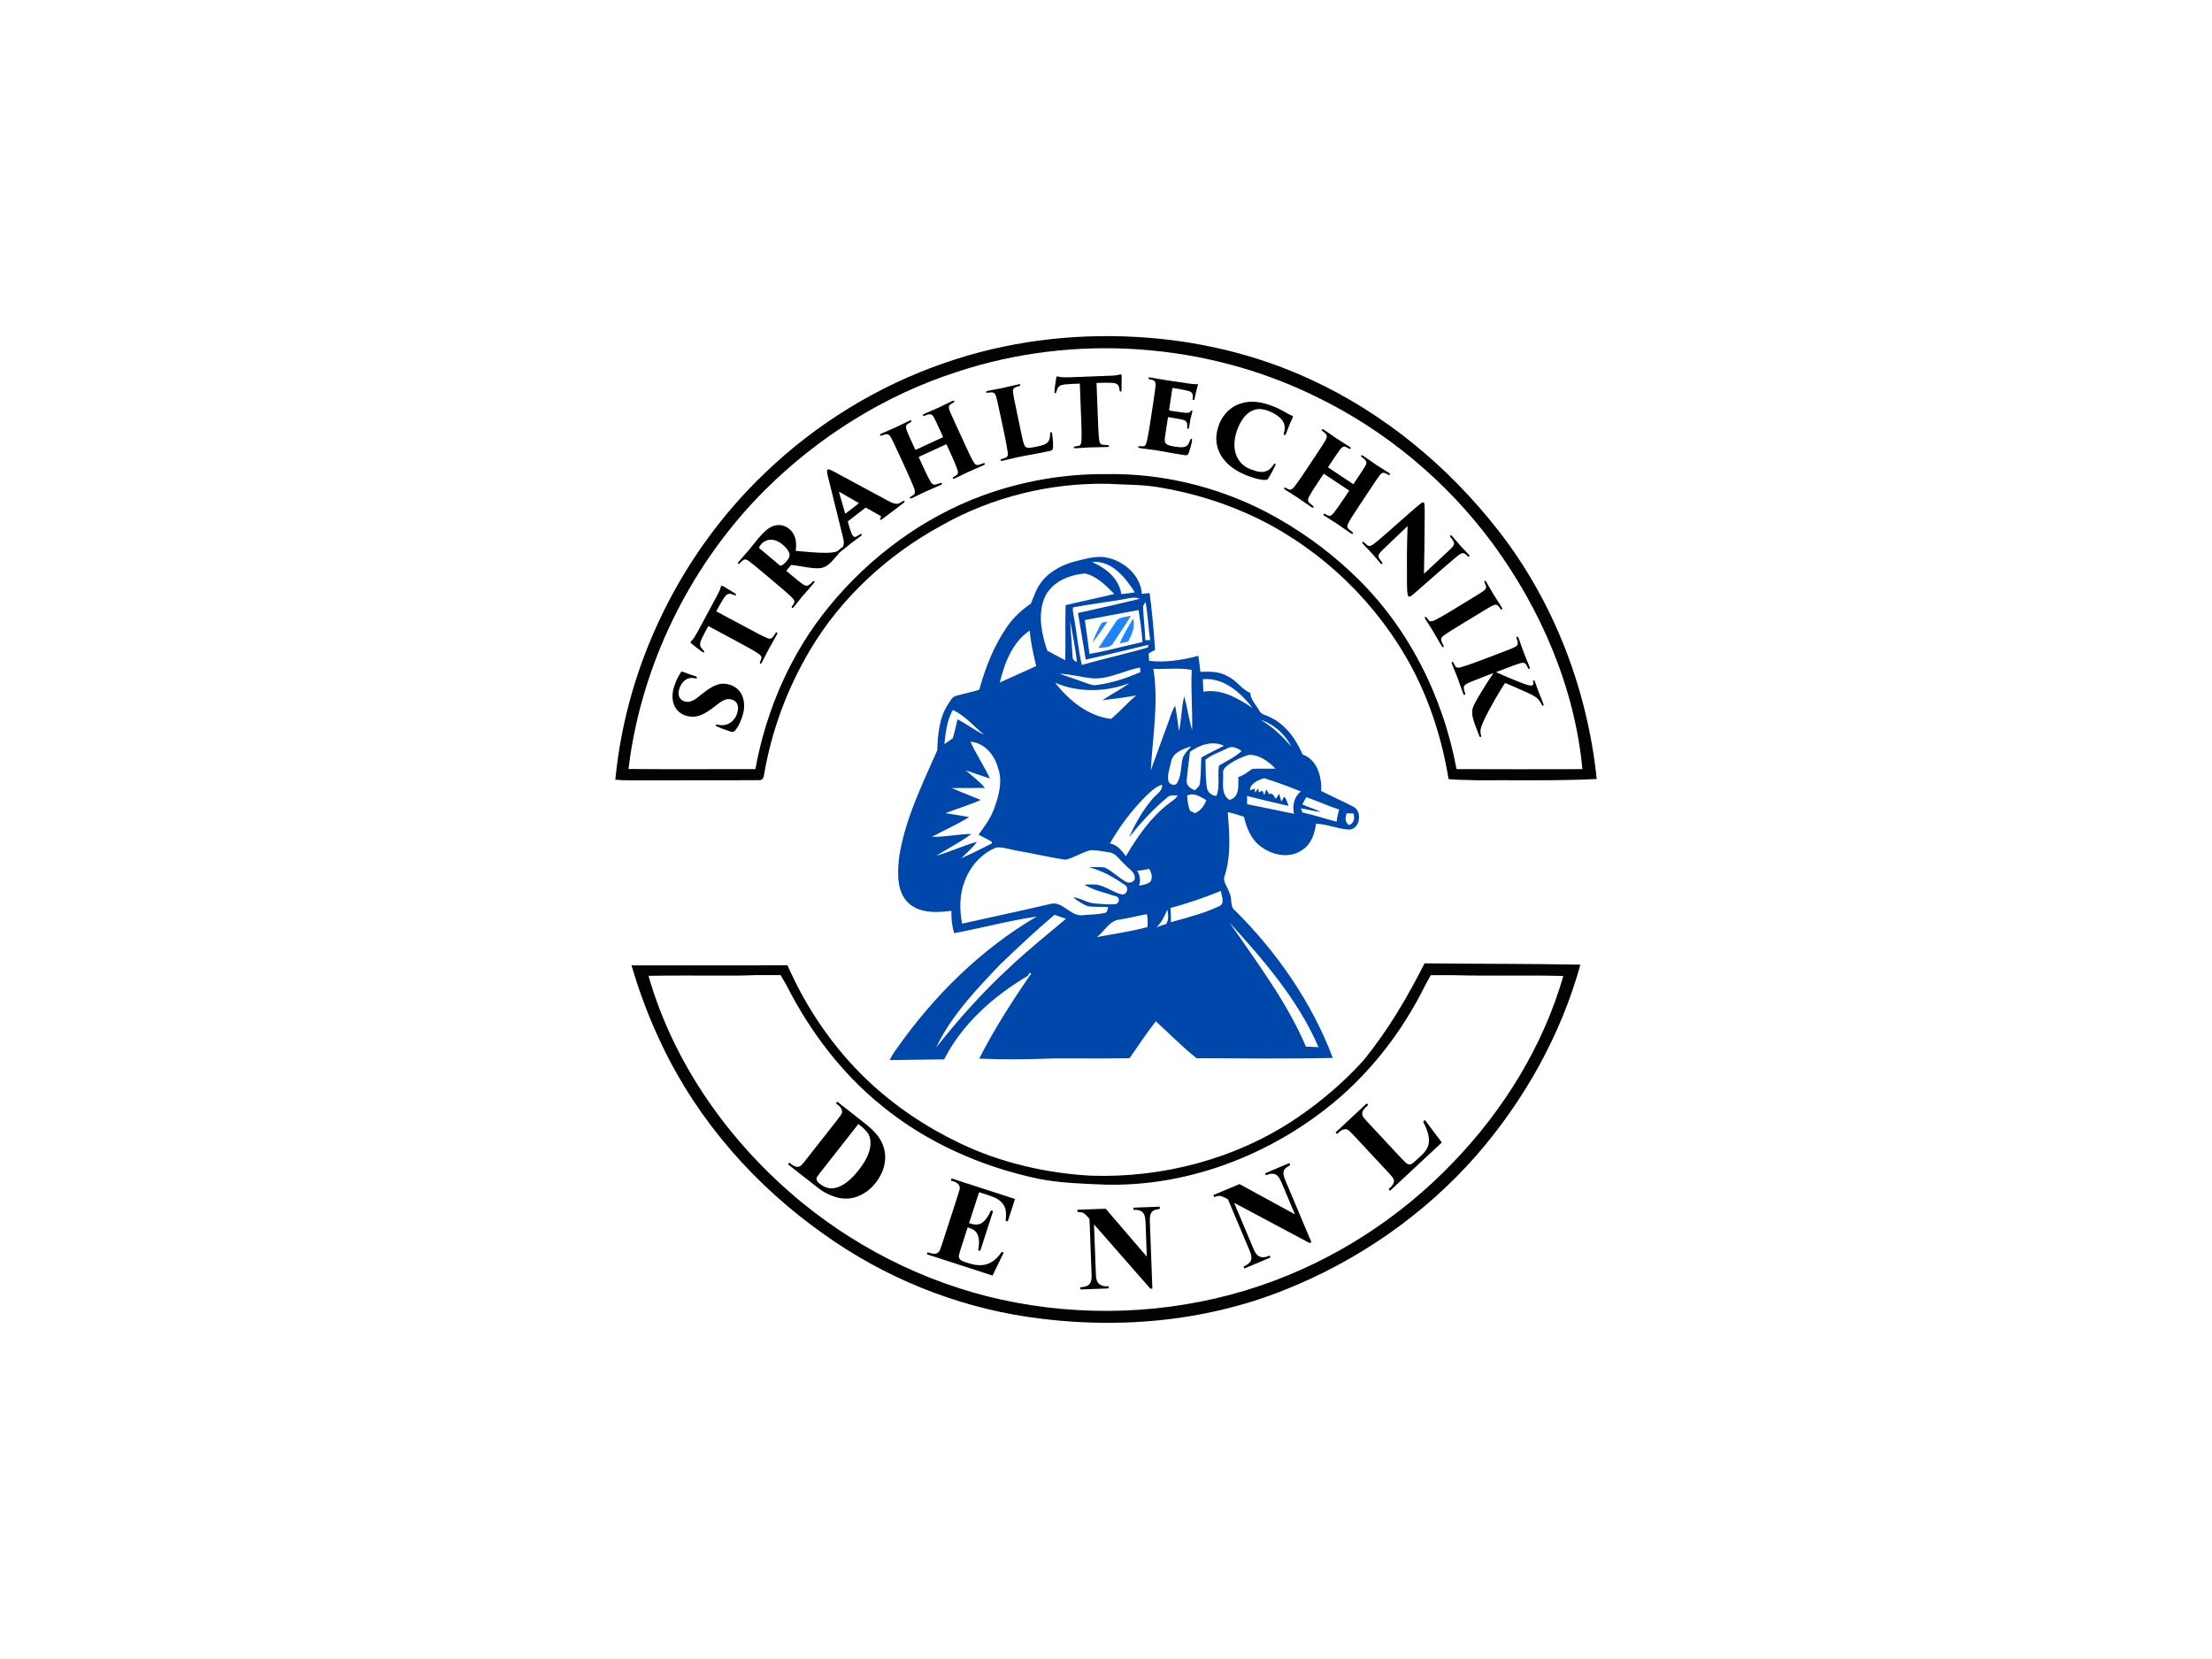<?xml version="1.0" encoding="utf-8"?>
<!-- Generator: Adobe Illustrator 23.0.5, SVG Export Plug-In . SVG Version: 6.00 Build 0)  -->
<svg version="1.1" id="Layer_1" xmlns="http://www.w3.org/2000/svg" xmlns:xlink="http://www.w3.org/1999/xlink" x="0px" y="0px"
	 viewBox="0 0 800 600" style="enable-background:new 0 0 800 600;" xml:space="preserve">
<style type="text/css">
	.st0{fill:#0047AB;}
	.st1{fill:#1F83FC;}
	.st2{fill:#030303;}
</style>
<g>
	<g>
		<g>
			<path class="st0" d="M489.31,291.67c-3.78-1.94-7.67-3.67-11.46-5.57c0.19-5.18-1.36-11.29-6.77-13.25
				c-2.4-5.65-6.26-11.03-12.02-13.6c-1.22-0.63-2.89-0.83-3.57-2.16c-1.18-2.14-3.13-3.95-3.32-6.5c-3.19-1.32-4.99-4.57-8.13-5.98
				c-2.99-1.84-6.54-1.74-9.91-1.64c-0.21-1.93-0.45-3.86-0.73-5.79c-5.79,1.55-11.79,2.49-17.8,1.85
				c-0.09-0.88-0.14-1.76-0.18-2.63c0.71-0.56,1.54-0.91,2.33-1.32c-0.45-6.88-1.08-13.75-1.97-20.58
				c-0.95,0.09-1.89,0.18-2.82,0.26c-0.45-6.54-6.13-11.59-12.24-13.02c-3.73-0.92-7.51,0.22-11.13,1.09
				c-4.91,1.17-9.77,3.52-12.89,7.59c-1.89,2.31-2.71,5.21-3.89,7.9c-3.43,2.33-6.54,5.22-8.83,8.7
				c-4.65,6.76-7.62,14.54-9.82,22.42c-2.8,0.91-5.69,1.46-8.52,2.25c-1.4,0.44-2.01,1.94-2.78,3.04
				c-3.22,4.92-3.69,10.91-3.89,16.62c-5.56,12.65-11.85,25.33-13.86,39.17c-0.49,5.36-0.85,11.73,3.24,15.89
				c4.17,4,10.41,3.69,15.74,3c-0.08,2.75,0.21,5.48,0.98,8.09c9.97-1.85,19.82-4.55,29.87-6.02
				c-20.17,11.82-37.15,28.61-50.55,47.66c-1.02,1.32-1.9,2.73-2.63,4.25c6.57-0.03,13.15-0.22,19.71-0.26
				c6.59-12.95,17.87-22.87,30.24-30.19c0.14-0.26,0.44-0.8,0.6-1.07c0.17,0.05,0.51,0.14,0.66,0.19
				c-6.83,9.91-13.37,20.08-18.84,30.81c9,0.39,18.04,0.27,27.04-0.08c9.12-0.06,18.24,0.12,27.35-0.09
				c3.13-4.47,6.14-9.03,9.49-13.34c4.92,4.43,9.57,9.29,14.76,13.35c16.41,0.06,32.86,0.27,49.26-0.1
				c-7.62-20.11-20.11-38.14-35.31-53.27c-2.09-1.49-0.93-4.34-2.05-6.36c-0.61-2.14-2.69-4.16-1.68-6.46
				c2.33-7.4,1.61-15.23,1.06-22.82c1.97,0.45,3.91,1.02,5.82,1.68c0.97,4.05,2.63,8.3,6.16,10.8c4.16,3.15,10.34,4.44,14.84,1.28
				c3.33-2.02,4.62-5.91,5.08-9.56c4.09,0.14,7.93,1.93,12.01,2.14C492,299.8,492.83,293.26,489.31,291.67z M476.86,378.71
				c-1.52-0.05-3.03-0.12-4.55-0.19c-6.93-16.25-17.72-30.41-27.65-44.89C457.07,347.31,469.45,361.59,476.86,378.71z
				 M467.01,269.97c-3.25-3.7-6.81-7.2-11.14-9.64C460.7,261.88,464.71,265.47,467.01,269.97z M453.03,256.08
				c-5.26-3.5-11.2-7.07-17.81-5.91c-0.06-1.52-0.13-3.02-0.18-4.52C442.64,244.96,448.69,250.51,453.03,256.08z M439.95,287.85
				c-1.63-0.08-3.16-1.2-3.42-2.86c-0.56-3.38-0.48-6.83-0.54-10.24c2.28-1.9,5.31-2.75,7.93-4.13c1.75-1,3.65-0.04,5.14,0.96
				c-2.37,2.29-5.45,3.6-8.21,5.32C440.27,280.53,441.31,284.34,439.95,287.85z M436.28,289.39c-0.76,2.01-2.06,3.89-4.14,4.69
				c-0.44-0.22-1.32-0.65-1.76-0.87c-0.71-1.75-0.92-3.64-1.02-5.52C431.89,286.55,434.16,288.16,436.28,289.39z M442.64,269.71
				c-2.71,1.46-5.52,2.71-8.16,4.26c-0.19,3.08-0.1,6.18-0.51,9.25c-0.05,1.17-1.1,1.83-1.81,2.6c-1.4-0.54-2.99-1.53-3.02-3.24
				c0.3-3.56,0.83-7.1,1.23-10.65C433.85,269.36,438.49,267.78,442.64,269.71z M427.79,274.01c-0.79,3.02-0.43,6.39-2.05,9.16
				c-0.76,1.28-2.94,0.57-3.19-0.78c-0.44-2.33,0.52-4.62,1-6.88c0.61-3.43,4.4-4.65,7.28-5.61
				C429.74,271.22,428.45,272.42,427.79,274.01z M417.14,241.89c4.61,0.23,9.33-0.48,13.87,0.39c-0.35,7.23,0.29,14.47,0.14,21.71
				c-1.24-3.95-1.71-8.11-2.86-12.08c-1.13,4.07-0.87,8.38-1.93,12.47c-0.39-3.07-0.75-6.14-1.36-9.17
				c-1.17,1.87-1.71,4.03-2.47,6.06c-2.14,5.79-4.26,11.55-6.33,17.34C416.87,266.4,419.1,254.12,417.14,241.89z M414.31,217.67
				c0.8,4.58,1,9.25,1.67,13.85c-0.44,0.01-1.32,0.03-1.76,0.03c-0.13-3.96-0.65-7.91-0.79-11.88
				C413.33,218.88,413.98,218.32,414.31,217.67z M413.19,232.21c-6.4,1.4-12.72,3.17-19.17,4.3c-0.51-4.09-1.11-8.17-1.67-12.27
				c6.49-1.19,12.98-2.4,19.45-3.61C412.32,224.47,412.96,228.32,413.19,232.21z M389.87,221.7c0.91,5.62,1.93,11.23,2.81,16.85
				c7.6-1.68,15.17-3.56,22.73-5.36c-0.08,0.25-0.22,0.75-0.3,0.98c-7.89,2.32-15.96,4.04-23.86,6.31
				c-1.35-5.79-1.79-11.75-2.91-17.58c-0.12-1.08-0.53-2.18-0.26-3.24c6.01-1.1,12.08-1.88,18.11-2.89
				c1.99-0.35,4.07-1.04,6.05-0.22C404.81,218.42,397.33,220.02,389.87,221.7z M410.94,251.52c-3.21,2.63-5.91,5.84-9.09,8.48
				c-8.25-0.96-15.27-6.68-20.24-13.07c8.54,3.65,18.29,3.39,26.89,0.12c-3.13,2.28-6.59,4.03-9.8,6.19
				C402.79,252.77,406.88,252.25,410.94,251.52z M396.51,247.75c-1.2,0.25-2.36-0.28-3.47-0.65c-3.28-1.19-6.57-2.34-9.87-3.43
				c4.02,0.13,7.9,1.24,11.89,1.66c6.05,0.43,11.48-2.9,17.28-3.91c0.03,0.41,0.06,1.24,0.09,1.67
				C407.35,245.29,402.03,247.06,396.51,247.75z M387.03,224.56c0.87,4.96,1.94,9.92,2.47,14.93c-0.71-0.45-1.64-0.84-1.57-1.85
				C387.68,233.27,387.25,228.92,387.03,224.56z M410.45,214.24c-1.63,0.26-3.28,0.45-4.91,0.61c-0.88-5.69-5.63-9.47-10.62-11.59
				C402.04,202.52,407.01,208.89,410.45,214.24z M377.68,216.39c2.38-5.8,8.83-8.47,14.69-8.99c4.3,0.97,7.63,4.34,10.61,7.42
				c-5.84,1.44-11.73,2.62-17.59,4.04c-0.21,6.64,0.06,13.28-0.14,19.92c-2.19-1.11-4.33-2.32-6.49-3.47
				C376.72,229.32,375.28,222.49,377.68,216.39z M372.43,228.05c0.31,4.35,1.33,8.6,2.32,12.85c-4.38,2.01-8.78,3.96-13.16,5.94
				C363.29,239.81,366.16,232.19,372.43,228.05z M344.6,256.77c4.49,2.05,7.58,5.96,11.35,8.98c-3.38-1.57-6.33-3.9-9.64-5.62
				c-0.56,2.28-1.04,4.6-1.7,6.86c-1.02,0.7-2.05,1.42-3.06,2.15C342,264.91,342.46,260.54,344.6,256.77z M338.6,309.51
				c4.24-2.67,8.73-4.95,12.77-7.91c-4.81,0.05-9.53,1.14-14.34,1.05c4.49-2.41,9.17-4.48,13.5-7.15c-2.85-0.54-5.72-0.95-8.57-1.4
				c4.22-1.68,8.61-2.93,12.76-4.79c-3.52-1.4-7.05-2.82-10.54-4.3c4-0.03,8.02,0,12.02-0.05c-1.99-2.45-4.6-4.27-6.92-6.37
				c2.93,0.98,5.82,2.05,8.76,2.98c-2.12-4.55-4.99-8.73-7.05-13.31c5.06,0.39,8.68,4.75,9.92,9.39c1.81,4.86,0.34,10.05-1.33,14.71
				c-1.28,3.51-3.52,6.51-5.67,9.52c1.61,0.87,3.28,1.62,4.82,2.6c-0.01,0.14-0.05,0.44-0.06,0.58c-3.61,1.85-7.24,3.67-10.96,5.31
				c1.89-1.98,4.07-3.69,5.63-5.94C348.33,305.85,343.6,308.08,338.6,309.51z M364.93,350.03c-9.58,8.85-18.3,18.59-26.36,28.83
				c5.36-11.38,14.22-20.63,22.79-29.69c6.49-6.29,13.12-12.46,20.01-18.33c1.39,0.47,2.78,0.96,4.17,1.44
				C378.62,338.12,371.53,343.78,364.93,350.03z M391.63,331c-4.57,0.6-7.37-5.52-12.02-4.01c-10.53,2.46-21.11,4.7-31.65,7.06
				c-0.95-5.09-1.01-10.49,0.93-15.36c1.94-5.36,6.1-10.05,11.45-12.19c2.75-0.21,5.43,0.91,8.15,1.28
				c5.66,0.96,11.27,2.37,16.95,3.15c3.15-0.79,5.89-2.72,9.07-3.47c2.19,0.01,4.36,0.45,6.54,0.78c2.63,0.28,3.94,2.91,5.82,4.46
				c1.23,1.5,3.57,2.55,3.56,4.74c0.04,1.42-1.75,2.11-2.9,1.62c-2.85-1.45-5.05-3.9-7.91-5.3c-1.94-0.3-3.91-0.12-5.87-0.1
				c4.93,1.18,9.3,3.76,13.4,6.62c1.18,1.05,0.3,3.43-1.42,3.21c-3.63-0.87-6.66-3.73-10.53-3.61c-1.02-0.03-2.03-0.01-3.04,0.06
				c3.54,2.18,7.69,2.94,11.58,4.27c1.39,0.41,1.08,2.49-0.25,2.77c-2.54,0.26-5.09-0.05-7.62-0.23c-2.73-0.22-5.04-1.99-7.77-2.24
				c1.67,1.33,3.48,2.6,5.53,3.29c2.37,0.28,4.77,0.1,7.14,0.21c-0.26,0.8-0.17,2.01-1.26,2.19
				C396.92,330.75,394.24,330.74,391.63,331z M414.98,335.29c-6.02,1.63-12.24,2.47-18.35,3.63c2.86-2.02,4.49-5.97,8.33-6.35
				c3.3-0.53,6.54-1.37,9.84-1.94C415.11,332.17,415.13,333.73,414.98,335.29z M416.14,318.79c-1.14,1.05-2.73,1.22-4.18,1.53
				c0.63-1.88,0.35-3.77-0.71-5.41c1.46-0.1,2.94-0.35,4.38-0.66C416.43,315.59,416.95,317.31,416.14,318.79z M421.8,334.17
				c-1.2,0.35-2.38,0.75-3.55,1.22c1.88-1.75,2.94-4.08,3.92-6.4C422.57,330.74,422.71,332.55,421.8,334.17z M407.18,309.66
				c-1.48-2.03-3.08-4.13-5.75-4.64c3.55-6.23,7.94-12.04,13.03-17.12c1.7-1.64,3.47-3.38,5.78-4.09c0.35,2.24-1.85,3.24-3.07,4.71
				c-3.7,4.2-6.5,9.12-8.78,14.22c4.25-5.21,8.73-10.28,13.97-14.49c0.98-0.87,2.37-0.51,3.56-0.6c-0.67,1.37-2.11,2.03-3.22,2.97
				C416.13,295.67,411.36,302.6,407.18,309.66z M440.96,327.72c-5.57,2.67-11.6,4.14-17.52,5.8c0.09-1.72,0.04-3.45-0.13-5.15
				c6.22-1.61,12.27-3.76,18.24-6.13C441.74,323.98,443.16,326.7,440.96,327.72z M444.66,289.3c-3.26-2.05-2.1-6.35-2.29-9.56
				c-0.28-1.61,1.13-2.58,2.25-3.41c2.15-1.5,4.6-2.58,7.1-3.35c3.77-0.04,7.05,2.4,9.58,4.99c-2.78,0.12-5.56-0.06-8.33,0.1
				c-1.67,1.04-3.17,2.41-5.13,2.95C447.85,284.02,448.39,288.29,444.66,289.3z M468,294.32c-5.65-1.14-11.29-2.37-16.94-3.48
				c-0.03-1-0.05-1.98-0.06-2.97c5.01,1.3,10.06,2.46,15.11,3.61c-0.63-1.02-0.66-2.6-1.72-3.32c-0.25,0.44-0.74,1.3-0.98,1.72
				c-0.19-0.7-0.58-2.1-0.78-2.81c-0.31,0.45-0.89,1.35-1.2,1.8c-0.66-0.82-1.09-2.29-2.46-1.67c-0.25-0.44-0.74-1.31-0.98-1.75
				c-0.18,0.52-0.56,1.55-0.74,2.07c-0.18-0.4-0.53-1.2-0.7-1.61c-0.31,0.17-0.93,0.52-1.24,0.69c-0.06-0.36-0.21-1.1-0.27-1.48
				c-0.39,0.53-0.76,1.05-1.14,1.57c-0.03-0.36-0.06-1.1-0.09-1.48c-0.56,0.23-1.14,0.43-1.74,0.57c0.05-2.49,3.12-3.73,5.14-4.33
				c4.48,1.37,8.9,3.04,13.25,4.78C468,288.21,467.33,291.34,468,294.32z M483.43,297.18c-4.14-1.04-8.19-2.46-12.37-3.33
				c-0.14-0.38-0.43-1.13-0.57-1.5c2.41,0.39,4.79,1.05,7.23,1.3c-2.18-1.08-4.53-1.71-6.73-2.72c0.45-0.88,0.95-1.76,1.45-2.62
				c4.02,1.37,7.86,3.16,11.89,4.48C483.88,294.22,483.56,295.68,483.43,297.18z M487.99,298.41c-1.68-0.95-1.5-2.71-0.95-4.26
				c0.82,0,1.62,0,2.43,0.01C490.03,295.86,489.75,297.6,487.99,298.41z"/>
		</g>
		<path class="st1" d="M403.64,224.78c1.14-1.77,3.58-1.6,5.4-2.11c-2.07,3.4-4.3,6.72-6.52,10.03c-1.12,1.77-3.5,1.34-5.28,1.69
			C399.38,231.2,401.48,227.97,403.64,224.78z"/>
		<path class="st1" d="M404.97,232.71c1.24-3.15,3.11-6.01,4.79-8.94c0.98,2.93-0.5,5.67-1.73,8.24
			C407.01,232.25,405.99,232.48,404.97,232.71z"/>
		<path class="st1" d="M398.5,225.18c0.67-0.15,1.35-0.27,2.04-0.36c-1.79,2.56-3.44,5.22-5.47,7.59
			C396.06,229.94,397.08,227.44,398.5,225.18z"/>
		<g>
			<path class="st2" d="M492.91,383.75c-7.25,7.95-15.52,14.97-24.47,20.97c-21.66,14.47-48.04,21.37-73.99,20.48
				c-16.28-0.92-32.5-4.68-47.25-11.71c-12.28-5.87-23.71-13.51-33.58-22.89c-12.28-11.7-22-25.97-28.8-41.48
				c-18.81,0.05-37.61,0.03-56.42,0.01c2.89,9.97,6.59,19.71,11.11,29.06c13.08,27.42,33.82,50.86,58.61,68.29
				c21.64,15.44,46.91,25.77,73.22,29.74c31.21,4.69,63.83,2.09,93.25-9.7c26.46-10.53,50.55-27.2,69.34-48.62
				c17.33-19.92,30.58-43.53,37.64-69.02c-18.78-0.36-37.57-0.27-56.37-0.47C508.92,360.87,501.78,372.95,492.91,383.75z
				 M516.38,354.62l0.17-0.3c0.01-0.04,0.04-0.08,0.05-0.1c0.01-0.03,0.03-0.04,0.03-0.05c0.01-0.03,0.03-0.04,0.03-0.04l0.8-1.45
				h7.87c13.35,0.39,26.72-0.09,40.07,0.3c-7.28,25.26-21.47,48.26-39.62,67.18c-19.31,20.23-43.48,35.86-70,44.83
				c-28.22,9.57-58.92,11.58-88.19,6.14c-28.31-5.23-55.1-17.93-77.39-36.08c-25.89-21.23-46.39-49.76-55.67-82.13
				c10.04-0.21,20.09-0.03,30.13-0.09c2.81,0.06,5.62-0.08,8.43-0.16h9.25l0.97,1.71l1.23,2.14c8.42,16.54,19.88,31.71,34.36,43.39
				c16.31,13.38,36.14,22.07,56.7,26.42c8.06,1.57,16.28,1.8,24.47,2.12c28.47,0.61,56.61-9.75,79.03-27.09
				c15.45-11.92,27.78-27.63,36.38-45.1c0,0.01,0,0.03,0,0.03C515.48,356.27,516.04,355.26,516.38,354.62z"/>
			<path class="st2" d="M276.28,280.5c2.66-15.94,8.37-31.39,16.62-45.28c11.27-19.08,28.14-34.54,47.52-45.12
				c18.26-10.34,39.37-15.54,60.33-15.13c6.06,0.38,12.19,0.22,18.2,1.24c12.49,2.03,24.7,5.84,36.08,11.38
				c23.56,11.62,43.31,30.82,55.67,54c6.63,12.54,10.91,26.21,13.2,40.19c3.32,0.36,6.67,0.26,10.01,0.41
				c14.52-0.08,29.05,0.26,43.57-0.45c-3.38-32.35-15.4-63.9-35.4-89.64c-18.12-23.29-41.51-42.71-68.4-55.02
				c-19.62-9.03-40.99-14-62.52-15.21c-23.51-1.35-47.35,1.64-69.61,9.42c-24.17,8.31-46.44,22.03-64.86,39.74
				c-30.42,29.01-50.14,69.07-54.15,110.97c1.74,0.14,3.47,0.23,5.21,0.21c15.55-0.04,31.1,0.05,46.64-0.05
				C275.44,282.33,276.19,281.5,276.28,280.5z M227.88,278.12h-0.58l0.52-3.79v-0.21l0.08-0.53c0.01-0.08,0.03-0.17,0.04-0.25
				l0.01-0.08c0.03-0.14,0.04-0.3,0.06-0.44l0.03-0.14c5.58-35.68,22.76-69.41,48.19-95.04c19.56-19.57,43.63-34.72,70-43.18
				c42.16-13.91,89.63-10.66,129.49,8.88c25.39,12.23,47.65,30.81,64.33,53.52c17.37,23.77,29.46,51.87,32.25,81.31
				c-15.17,0.03-30.35,0.06-45.52-0.01c-4.96-26.65-17.78-52.09-37.66-70.73c-9.34-8.88-19.96-16.4-31.38-22.37
				c-17.73-9.14-37.73-13.94-57.7-13.59c-15.22-0.14-30.45,2.54-44.75,7.77c-21.68,8-40.86,22.29-55.47,40.15
				c-13.81,16.84-22.74,37.4-26.62,58.77C258.1,278.13,242.97,278.26,227.88,278.12z"/>
		</g>
		<g>
			<path d="M285,421.11l0.49-0.62l0.75,0.59c0.66,0.52,1.24,0.81,1.76,0.88c0.51,0.07,0.99-0.01,1.44-0.23
				c0.28-0.16,0.89-0.82,1.81-1.99l11.72-14.92c0.91-1.16,1.42-1.93,1.52-2.32c0.11-0.39,0.06-0.84-0.15-1.35
				c-0.2-0.51-0.62-1.02-1.26-1.51l-0.75-0.59l0.49-0.62l10.15,7.98c2.71,2.13,4.6,4.21,5.67,6.24c1.31,2.49,1.76,5.06,1.37,7.7
				c-0.39,2.65-1.5,5.13-3.31,7.43c-1.25,1.59-2.66,2.86-4.23,3.8c-1.57,0.94-3.1,1.53-4.6,1.76c-1.5,0.23-2.99,0.2-4.47-0.11
				c-1.48-0.31-3.1-0.92-4.87-1.84c-0.79-0.4-1.91-1.17-3.37-2.32L285,421.11z M310.45,406.51l-13.9,17.69
				c-0.74,0.94-1.14,1.55-1.22,1.83c-0.08,0.28-0.05,0.56,0.07,0.84c0.17,0.4,0.54,0.83,1.11,1.28c1.86,1.46,3.78,1.95,5.76,1.44
				c2.69-0.67,5.45-2.8,8.29-6.42c2.29-2.91,3.66-5.59,4.11-8.05c0.34-1.93,0.14-3.59-0.61-4.97
				C313.52,409.18,312.32,407.96,310.45,406.51z"/>
			<path d="M354.1,431.18l-3.62,11.17l0.55,0.18c1.74,0.56,3.18,0.43,4.31-0.41c1.14-0.84,2.16-2.29,3.06-4.35l0.77,0.25
				l-4.65,14.37l-0.77-0.25c0.34-1.62,0.42-3.01,0.22-4.18c-0.2-1.17-0.58-2.03-1.16-2.6c-0.58-0.57-1.52-1.06-2.83-1.49l-2.5,7.73
				c-0.49,1.51-0.72,2.46-0.71,2.83c0.02,0.38,0.17,0.73,0.45,1.06c0.28,0.33,0.81,0.62,1.59,0.87l1.64,0.53
				c2.56,0.83,4.81,0.9,6.74,0.22c1.93-0.69,3.62-2.14,5.08-4.35l0.75,0.24l-4.06,8.32l-23.71-7.68l0.24-0.75l0.91,0.29
				c0.8,0.26,1.48,0.32,2.06,0.2c0.41-0.08,0.79-0.31,1.12-0.71c0.25-0.28,0.6-1.1,1.05-2.48l5.84-18.05
				c0.4-1.24,0.62-2.01,0.64-2.32c0.02-0.52-0.11-0.96-0.39-1.34c-0.39-0.54-1.03-0.96-1.92-1.25l-0.91-0.29l0.24-0.75l22.97,7.44
				l-2.63,8.11l-0.77-0.25c0.25-2.11,0.16-3.71-0.27-4.8c-0.43-1.09-1.23-2.05-2.39-2.87c-0.68-0.49-2.05-1.07-4.13-1.74
				L354.1,431.18z"/>
			<path d="M399.88,437.15l14.89,17.34l-0.47-12.39c-0.06-1.73-0.36-2.89-0.88-3.48c-0.71-0.8-1.87-1.15-3.47-1.06l-0.03-0.79
				l9.52-0.36l0.03,0.79c-1.21,0.2-2.02,0.44-2.43,0.7c-0.41,0.26-0.72,0.68-0.93,1.25c-0.21,0.57-0.29,1.53-0.24,2.89l0.9,24
				l-0.72,0.03l-20.39-23.26l0.69,18.32c0.06,1.66,0.48,2.76,1.26,3.31c0.78,0.55,1.66,0.81,2.64,0.77l0.68-0.03l0.03,0.79
				l-10.22,0.38l-0.03-0.79c1.59-0.07,2.68-0.44,3.28-1.1c0.6-0.66,0.87-1.76,0.81-3.29l-0.77-20.34l-0.65-0.74
				c-0.64-0.74-1.2-1.22-1.67-1.45c-0.48-0.22-1.15-0.33-2.03-0.33l-0.03-0.79L399.88,437.15z"/>
			<path d="M448.28,428.24l20.06,10.95l-4.82-11.43c-0.67-1.59-1.36-2.58-2.05-2.94c-0.95-0.49-2.15-0.41-3.62,0.23l-0.31-0.72
				l8.78-3.7l0.31,0.72c-1.06,0.62-1.74,1.12-2.03,1.51c-0.29,0.39-0.43,0.89-0.43,1.5c0,0.61,0.27,1.54,0.8,2.79l9.33,22.13
				l-0.67,0.28l-27.3-14.55l7.12,16.89c0.64,1.53,1.43,2.41,2.35,2.65c0.92,0.24,1.84,0.17,2.74-0.21l0.63-0.26l0.31,0.72
				l-9.43,3.97l-0.31-0.72c1.46-0.63,2.35-1.36,2.68-2.19c0.33-0.83,0.19-1.95-0.4-3.36l-7.91-18.75l-0.87-0.47
				c-0.86-0.47-1.55-0.72-2.08-0.76c-0.53-0.04-1.2,0.1-2.02,0.41l-0.31-0.72L448.28,428.24z"/>
			<path d="M515.34,405.06l6.11,8.14l-18.73,17.46l-0.54-0.58l0.7-0.65c0.61-0.57,1-1.14,1.17-1.71c0.13-0.4,0.11-0.84-0.07-1.33
				c-0.12-0.36-0.67-1.06-1.66-2.12l-12.94-13.88c-1.01-1.08-1.69-1.7-2.06-1.86c-0.37-0.16-0.82-0.18-1.35-0.06
				c-0.54,0.12-1.1,0.46-1.69,1.01l-0.7,0.65l-0.54-0.58l11.25-10.49l0.54,0.58l-0.92,0.86c-0.61,0.57-1,1.14-1.17,1.7
				c-0.13,0.4-0.11,0.84,0.06,1.34c0.12,0.36,0.67,1.06,1.66,2.12l12.53,13.44c1.01,1.08,1.71,1.71,2.11,1.89
				c0.4,0.18,0.85,0.17,1.35-0.02c0.35-0.15,1.02-0.69,2.01-1.61l1.76-1.64c1.12-1.05,1.87-2.11,2.25-3.2
				c0.38-1.09,0.44-2.31,0.2-3.67c-0.25-1.36-0.9-3.09-1.96-5.21L515.34,405.06z"/>
		</g>
	</g>
	<g>
		<path d="M265.77,264.28c-0.41,0.48-0.88,0.51-1.53,0.3c-2.63-0.85-3.84-1.35-4.71-1.74c-0.56-0.25-0.72-0.45-0.65-0.64
			c0.07-0.23,0.38-0.17,0.65-0.11c0.34,0.07,0.64,0.13,1.06,0.16c2.84,0.31,5.16-1.64,5.98-4.17c1-3.09-0.29-4.54-1.69-4.99
			c-1.37-0.44-2.59-0.55-5.36,1.61l-2.05,1.56c-4.07,3.06-6.71,3.43-9.57,2.51c-3.74-1.21-5.76-5.27-4.09-10.47
			c0.45-1.4,0.83-2.35,1.53-3.63c0.27-0.49,0.57-1,0.9-1.47c0.2-0.29,0.33-0.36,0.59-0.28c1.02,0.4,1.65,0.67,4.54,1.61
			c0.58,0.19,0.78,0.36,0.7,0.62c-0.05,0.16-0.19,0.26-0.73,0.16c-0.34-0.07-1.18-0.24-2.07-0.02c-1.24,0.28-2.83,1.42-3.58,3.76
			c-0.86,2.67,0.32,4.12,1.82,4.6c1.1,0.36,2.5,0.38,4.71-1.35l1.64-1.3c4.49-3.58,6.97-4.36,10.25-3.3
			c2.24,0.72,4.13,2.44,4.77,5.34c0.53,2.25,0.12,4.42-0.43,6.11C267.64,261.59,266.76,263.2,265.77,264.28z"/>
		<path d="M270.84,227.41c2.35,1.26,5.15,2.76,6.49,3.29c0.81,0.36,1.56,0.49,2.19-0.33c0.27-0.36,0.49-0.7,0.85-1.21
			c0.29-0.47,0.44-0.54,0.65-0.42c0.18,0.1,0.19,0.3-0.1,0.84c-1.1,2.05-2.76,4.92-3.02,5.4c-0.27,0.51-1.75,3.48-2.29,4.47
			c-0.26,0.48-0.43,0.66-0.67,0.53c-0.21-0.11-0.17-0.4,0.02-0.76c0.13-0.32,0.28-0.66,0.4-1.03c0.23-0.73-0.31-1.29-1.14-1.85
			c-1.2-0.8-3.33-2.02-6.25-3.59l-11.8-6.33c-0.63,1.17-1.66,3.02-2.38,4.58c-0.81,1.73-0.78,2.61,0.06,3.56
			c0.25,0.33,0.4,0.49,0.55,0.64c0.21,0.19,0.4,0.41,0.29,0.62c-0.15,0.27-0.39,0.14-0.73-0.08c-1.17-0.78-2.62-1.99-3.65-2.81
			c-0.42-0.3-0.67-0.55-0.57-0.73c0.11-0.21,0.27-0.28,0.79-0.89c0.41-0.48,1.39-2.08,2-3.23l7.03-13.09
			c0.5-0.93,0.73-1.51,0.9-1.96c0.17-0.53,0.21-0.82,0.32-1.03c0.15-0.27,0.34-0.2,1.09,0.2c0.42,0.23,3.12,1.91,3.86,2.34
			c0.41,0.26,0.54,0.44,0.44,0.62c-0.13,0.24-0.34,0.2-0.72,0.04c-0.35-0.15-0.47-0.21-0.63-0.26c-1-0.38-1.96-0.32-3.04,1.39
			c-0.62,0.94-1.52,2.48-2.75,4.76L270.84,227.41z"/>
		<path d="M276.45,207.48c-4.05-3.4-4.62-3.79-5.48-4.47c-1.12-0.85-1.72-0.82-2.38-0.3c-0.41,0.33-0.76,0.75-0.98,0.96
			c-0.29,0.29-0.53,0.36-0.68,0.23c-0.16-0.13-0.08-0.38,0.25-0.77c0.94-1.13,3.13-3.57,3.44-3.94c0.42-0.5,2.45-3.07,3.46-4.28
			c2.06-2.46,3.75-3.99,5.37-4.59c1.73-0.68,4.01-0.69,6,0.98c2.2,1.84,2.82,4.5,2.31,7.92c3.64,0.34,8.04,0.78,11.21,0.72
			c2.71-0.09,3.68-0.35,4.4-0.99c0.29-0.24,0.43-0.4,0.63-0.59c0.24-0.29,0.48-0.36,0.63-0.23c0.24,0.2,0.04,0.48-0.18,0.74
			l-1.98,2.35c-2.26,2.69-3.49,3.63-4.86,4.04c-1.2,0.42-3.03,0.31-5.53-0.05c-3-0.47-4.57-0.76-5.68-0.89
			c-0.12-0.01-0.31,0.05-0.42,0.18l-1.45,1.73c-0.11,0.13-0.12,0.25,0.03,0.38l1.33,1.12c2.07,1.73,3.3,2.77,4.5,3.56
			c0.72,0.52,1.45,0.82,2.29,0.19c0.41-0.28,0.65-0.57,1.15-1.04c0.38-0.4,0.53-0.36,0.68-0.23c0.16,0.13,0.08,0.38-0.23,0.75
			c-1.47,1.75-3.94,4.54-4.1,4.72c-0.26,0.31-2.31,2.92-3.06,3.81c-0.33,0.39-0.52,0.46-0.7,0.3s-0.11-0.4,0.13-0.69
			c0.19-0.28,0.45-0.65,0.64-0.98c0.31-0.63,0.01-1.24-0.81-2.06c-1.01-1.03-2.82-2.59-5.36-4.72L276.45,207.48z M281.98,204.45
			c0.21,0.18,0.38,0.19,0.59,0.09c0.68-0.28,1.42-1,2.03-1.73c0.59-0.71,0.93-1.32,0.96-2c0.04-0.9-0.69-2.32-2.44-3.79
			c-3.71-3.12-6.66-1.58-7.8-0.22c-0.35,0.42-0.7,0.89-0.77,1.13c-0.04,0.15-0.05,0.22,0.16,0.4L281.98,204.45z"/>
		<path d="M306.75,188.47c-0.14,0.1-0.15,0.2-0.1,0.38l0.88,2.86c0.27,0.91,0.66,1.74,0.91,2.06c0.4,0.51,0.83,0.57,1.44,0.18
			c0.34-0.18,0.79-0.48,1.03-0.62c0.41-0.31,0.59-0.24,0.7-0.11c0.17,0.22-0.01,0.44-0.36,0.71c-1.22,0.94-2.2,1.57-3.63,2.68
			c-0.3,0.23-2.02,1.69-3.37,2.74c-0.38,0.29-0.62,0.31-0.75,0.15c-0.17-0.22-0.02-0.42,0.3-0.67c0.3-0.28,0.55-0.51,0.78-0.78
			c0.8-0.92,0.69-2.18,0.25-3.91l-5.42-21.9c-0.39-1.56-0.4-2.19-0.11-2.42c0.27-0.21,0.81-0.02,2.02,0.6
			c1.87,0.97,14.42,7.8,19.44,10.48c2.55,1.4,3.65,1.58,4.7,0.99c0.36-0.15,0.68-0.4,0.95-0.56c0.35-0.27,0.6-0.29,0.72-0.13
			c0.15,0.19,0.02,0.42-0.49,0.81c-2.65,2.05-5.77,4.38-7.52,5.69c-0.43,0.33-0.66,0.38-0.78,0.22c-0.13-0.16-0.07-0.37,0.13-0.62
			c0.26-0.28,0.22-0.56-0.05-0.74l-5.14-2.89c-0.11-0.09-0.26-0.06-0.34,0.01L306.75,188.47z M310.48,182.12
			c0.16-0.13,0.1-0.21,0.03-0.24l-6.85-3.94c-0.23-0.13-0.24-0.03-0.19,0.15l2.18,7.56c0.04,0.1,0.13,0.11,0.21,0.05L310.48,182.12z
			"/>
		<path d="M340.93,158.18c0.09-0.04,0.16-0.15,0.09-0.3l-0.3-0.65c-2.21-4.81-2.45-5.34-2.97-6.3c-0.48-0.87-0.97-1.29-2.09-1.03
			c-0.26,0.08-0.74,0.27-1.13,0.41c-0.43,0.2-0.68,0.08-0.73-0.04c-0.09-0.19,0.01-0.38,0.48-0.59c1.8-0.83,4.64-2.02,4.95-2.16
			c0.28-0.13,3.81-1.86,5.14-2.47c0.47-0.21,0.68-0.16,0.76,0.03c0.07,0.16-0.01,0.38-0.32,0.52c-0.5,0.3-0.69,0.39-1.03,0.62
			c-0.75,0.49-0.76,1.14-0.39,2.17c0.39,1.02,0.76,1.83,2.97,6.64l2.51,5.46c1.35,2.95,2.41,5.25,3.16,6.48
			c0.56,0.98,1.05,1.4,2.06,1.12c0.46-0.14,1.1-0.39,1.42-0.5c0.37-0.17,0.6-0.09,0.67,0.07c0.1,0.22-0.11,0.42-0.48,0.6
			c-2.14,0.98-5.32,2.33-5.88,2.59c-0.5,0.23-2.87,1.43-4.4,2.13c-0.56,0.26-0.75,0.16-0.84-0.03c-0.07-0.16,0.06-0.36,0.46-0.55
			c0.3-0.17,0.65-0.38,0.91-0.57c0.67-0.5,0.59-1.17,0.23-2.21c-0.47-1.36-1.31-3.34-2.66-6.29l-1.15-2.51
			c-0.06-0.12-0.18-0.14-0.27-0.1l-9.68,4.45c-0.09,0.04-0.17,0.12-0.1,0.27l1.48,3.23c1.35,2.95,1.97,4.21,2.71,5.48
			c0.51,0.86,1.06,1.32,2.06,1.05c0.69-0.21,1.02-0.32,1.37-0.44c0.34-0.16,0.63-0.18,0.73,0.04c0.07,0.16-0.01,0.38-0.48,0.6
			c-1.77,0.81-5.47,2.4-5.78,2.54c-0.28,0.13-3.5,1.72-4.49,2.17c-0.34,0.16-0.71,0.25-0.81,0.03s-0.03-0.4,0.37-0.58
			c0.36-0.2,0.53-0.32,0.9-0.57c0.7-0.44,0.61-1.37,0.25-2.33c-0.51-1.35-1.44-3.55-2.79-6.5l-2.48-5.4
			c-2.21-4.81-2.57-5.51-3.09-6.47c-0.56-1.06-1.17-1.49-2.33-1.15c-0.4,0.11-0.56,0.18-0.91,0.31c-0.57,0.23-0.71,0.1-0.78-0.06
			c-0.1-0.22,0.21-0.44,0.55-0.59c1.8-0.83,4.23-1.83,4.95-2.16c1.18-0.54,3.74-1.83,5.08-2.45c0.56-0.26,0.71-0.18,0.79,0.01
			c0.07,0.16-0.04,0.4-0.42,0.57c-0.36,0.2-0.75,0.42-1.03,0.62c-0.75,0.57-0.58,1.36-0.23,2.28c0.36,1.04,0.95,2.31,2.73,6.19
			l0.3,0.65c0.07,0.16,0.19,0.17,0.29,0.13L340.93,158.18z"/>
		<path d="M369.04,155.17c0.72,3.38,1.13,5.8,1.84,6.38c0.6,0.54,1.27,0.57,4.05-0.02c1.84-0.39,2.9-0.65,3.73-1.35
			c0.72-0.54,1.11-1.53,1.14-3.18c0.02-0.39,0.03-0.67,0.3-0.73c0.23-0.05,0.3,0.11,0.4,0.58c0.16,0.77,0.47,4.02,0.34,5.06
			c-0.08,0.93-0.34,1.02-1.68,1.3c-4.61,0.98-7.76,1.44-11.3,2.19c-1.57,0.33-3.35,0.82-5.19,1.21c-0.47,0.1-0.75,0.09-0.81-0.21
			c-0.04-0.2,0.14-0.34,0.6-0.44c0.39-0.12,0.75-0.23,1.11-0.38c1.16-0.46,1.07-1.06,0.6-3.76c-0.22-1.35-0.61-3.36-1.05-5.43
			l-1.25-5.88c-1.16-5.45-1.32-6.04-1.61-7.1c-0.27-0.92-0.62-1.44-1.51-1.5c-0.32-0.04-0.83,0.04-1.34,0.11
			c-0.37,0.08-0.72,0.08-0.77-0.19c-0.06-0.27,0.26-0.41,0.93-0.54c1.9-0.4,3.66-0.67,4.97-0.95c0.3-0.06,4.42-1.04,5.63-1.3
			c0.6-0.13,0.82-0.07,0.87,0.13c0.06,0.3-0.26,0.44-0.72,0.54c-0.33,0.1-0.66,0.18-1.11,0.37c-0.87,0.36-0.97,1.04-0.78,2.23
			c0.16,1.08,0.27,1.76,1.44,7.27L369.04,155.17z"/>
		<path d="M397.09,151.89c0.1,2.66,0.23,5.84,0.45,7.26c0.1,0.89,0.37,1.59,1.4,1.72c0.45,0.05,0.86,0.07,1.47,0.11
			c0.55,0.01,0.69,0.11,0.7,0.35c0.01,0.2-0.16,0.31-0.77,0.34c-2.32,0.09-5.64,0.12-6.18,0.14c-0.58,0.02-3.89,0.25-5.01,0.3
			c-0.55,0.02-0.79-0.04-0.8-0.31c-0.01-0.24,0.26-0.35,0.67-0.37c0.34-0.05,0.71-0.1,1.09-0.18c0.75-0.17,0.96-0.93,1.02-1.92
			c0.08-1.44,0.05-3.9-0.08-7.21l-0.52-13.38c-1.33,0.05-3.45,0.1-5.15,0.27c-1.91,0.18-2.64,0.65-3.04,1.86
			c-0.16,0.38-0.22,0.59-0.28,0.8c-0.06,0.28-0.15,0.55-0.39,0.56c-0.31,0.01-0.32-0.26-0.3-0.67c0.08-1.4,0.39-3.26,0.57-4.57
			c0.05-0.51,0.14-0.86,0.34-0.87c0.24-0.01,0.38,0.09,1.17,0.23c0.62,0.11,2.5,0.14,3.8,0.09l14.85-0.58
			c1.06-0.04,1.67-0.13,2.14-0.22c0.54-0.12,0.81-0.24,1.05-0.25c0.31-0.01,0.35,0.19,0.38,1.04c0.02,0.48-0.06,3.66-0.06,4.52
			c-0.02,0.48-0.11,0.69-0.31,0.7c-0.27,0.01-0.35-0.19-0.4-0.6c-0.05-0.37-0.05-0.51-0.09-0.68c-0.18-1.05-0.72-1.85-2.74-1.91
			c-1.13-0.06-2.91-0.06-5.5,0.04L397.09,151.89z"/>
		<path d="M416.93,146.68c0.83-5.5,0.9-6.18,1-7.28c0.08-0.99-0.14-1.61-0.95-1.94c-0.29-0.11-0.77-0.19-1.1-0.27
			c-0.43-0.1-0.58-0.26-0.55-0.46c0.03-0.2,0.25-0.27,0.79-0.19c1.92,0.29,3.53,0.64,5.02,0.86c0.71,0.11,8.99,1.33,9.53,1.41
			c0.68,0.1,1.5,0.16,1.84,0.14c0.25-0.03,0.43-0.07,0.56-0.05c0.17,0.03,0.18,0.17,0.16,0.33c-0.03,0.17-0.14,0.5-0.39,1.46
			c-0.2,0.66-0.45,1.83-0.82,3.58c-0.04,0.27-0.21,0.45-0.41,0.42c-0.17-0.03-0.28-0.21-0.27-0.53c0.06-0.37,0.07-0.71,0.01-1.21
			c-0.05-0.8-0.42-1.31-2.02-1.69c-1.1-0.27-4.03-0.78-5.04-0.94c-0.2-0.03-0.29,0.06-0.32,0.3l-1.12,7.43
			c-0.04,0.24-0.03,0.41,0.21,0.45c0.94,0.18,3.68,0.56,4.9,0.71c1.66,0.18,2.12,0.15,2.58-0.4c0.25-0.27,0.37-0.39,0.54-0.37
			c0.2,0.03,0.17,0.23,0.14,0.44c-0.05,0.34-0.4,1.53-0.71,2.83c-0.15,0.77-0.4,2.43-0.46,2.8c-0.07,0.44-0.2,0.63-0.4,0.6
			c-0.24-0.04-0.27-0.28-0.29-0.6c0.01-0.27,0.01-0.52,0.02-0.79c0.01-1-0.37-1.65-2.01-2c-0.94-0.21-3.69-0.7-4.74-0.86
			c-0.17-0.03-0.23,0.14-0.27,0.41l-0.35,2.33c-0.17,1.15-0.51,3.14-0.67,4.42c-0.32,2.37,0.07,2.98,3.81,3.55
			c0.88,0.13,2.2,0.3,3.2,0.07c1-0.23,1.52-0.91,2.06-2.42c0.13-0.4,0.29-0.58,0.5-0.55c0.27,0.04,0.25,0.38,0.19,0.79
			c-0.2,1.32-0.96,3.83-1.23,4.44c-0.37,0.84-0.61,0.84-1.86,0.65c-4.66-0.71-7.16-1.29-10.71-1.83c-1.59-0.24-3.02-0.35-4.88-0.63
			c-0.61-0.09-0.79-0.22-0.76-0.46c0.03-0.17,0.22-0.31,0.73-0.24c0.41,0.03,0.75,0.04,1.03,0.02c0.97,0.01,1.29-1.25,1.68-3.37
			c0.27-1.34,0.61-3.33,0.92-5.42L416.93,146.68z"/>
		<path d="M441.45,164.47c-2.15-3.85-1.84-7.48-0.58-10.91c0.8-2.18,3-5.88,7.24-7.42c3.62-1.33,7.18-1.11,11.82,0.6
			c1.83,0.67,3.23,1.41,4.41,2.06c1.36,0.75,2.07,1.2,3.02,1.58c0.34,0.16,0.27,0.35,0.2,0.55c-0.09,0.26-0.47,0.99-0.94,2.06
			c-0.45,1.03-1.12,2.94-1.47,3.72c-0.21,0.47-0.38,0.73-0.67,0.63c-0.26-0.09-0.27-0.35-0.14-0.81c0.23-0.72,0.57-2.05-0.06-3.59
			c-0.69-1.6-2.62-3.26-5.73-4.4c-1.89-0.69-3.63-0.82-5.28-0.19c-2.58,0.98-4.54,3.64-5.8,7.07c-2.43,6.6-0.46,12.35,4.92,14.33
			c2.63,0.97,4.35,1.34,6.11,0.39c0.63-0.32,1.24-0.89,1.85-1.76c0.41-0.61,0.59-0.8,0.84-0.71c0.22,0.08,0.14,0.42,0.04,0.67
			c-0.2,0.54-1.61,3.19-2.5,4.61c-0.24,0.46-0.56,0.63-1.18,0.62c-1.47,0.04-3.73-0.54-5.79-1.29
			C447.63,170.74,443.78,168.52,441.45,164.47z"/>
		<path d="M489.3,175.02c0.08,0.06,0.21,0.06,0.3-0.09l0.4-0.6c2.93-4.41,3.25-4.9,3.8-5.84c0.49-0.86,0.58-1.5-0.22-2.32
			c-0.21-0.18-0.62-0.49-0.94-0.75c-0.4-0.26-0.43-0.53-0.35-0.64c0.11-0.17,0.33-0.19,0.76,0.1c1.65,1.1,4.16,2.88,4.44,3.07
			c0.26,0.17,3.59,2.26,4.81,3.07c0.43,0.28,0.49,0.49,0.38,0.66c-0.09,0.14-0.33,0.19-0.62,0c-0.52-0.26-0.69-0.38-1.07-0.55
			c-0.82-0.38-1.36-0.04-2.05,0.81c-0.66,0.87-1.15,1.61-4.08,6.02l-3.32,5.01c-1.79,2.7-3.19,4.81-3.84,6.1
			c-0.54,1-0.63,1.63,0.13,2.34c0.36,0.32,0.91,0.73,1.18,0.94c0.34,0.23,0.39,0.46,0.29,0.61c-0.13,0.2-0.42,0.13-0.76-0.09
			c-1.96-1.3-4.78-3.3-5.29-3.64c-0.46-0.3-2.73-1.69-4.13-2.62c-0.51-0.34-0.53-0.56-0.42-0.73c0.09-0.14,0.34-0.14,0.71,0.1
			c0.3,0.16,0.66,0.36,0.96,0.47c0.78,0.31,1.31-0.12,2-0.97c0.91-1.12,2.15-2.88,3.95-5.58l1.53-2.31
			c0.08-0.11,0.03-0.23-0.06-0.28l-8.88-5.89c-0.09-0.06-0.19-0.08-0.28,0.06l-1.96,2.96c-1.79,2.7-2.54,3.89-3.24,5.19
			c-0.46,0.88-0.57,1.59,0.19,2.3c0.54,0.48,0.81,0.7,1.1,0.94c0.31,0.21,0.48,0.44,0.35,0.64c-0.09,0.14-0.33,0.19-0.76-0.09
			c-1.62-1.08-4.92-3.39-5.21-3.58c-0.26-0.17-3.3-2.07-4.21-2.67c-0.31-0.21-0.59-0.47-0.46-0.67c0.13-0.2,0.32-0.24,0.69,0.01
			c0.36,0.2,0.55,0.28,0.96,0.47c0.74,0.37,1.49-0.2,2.11-1.02c0.88-1.14,2.26-3.09,4.05-5.8l3.29-4.95
			c2.93-4.41,3.33-5.08,3.88-6.03c0.6-1.03,0.65-1.78-0.25-2.59c-0.3-0.28-0.45-0.38-0.74-0.61c-0.49-0.37-0.46-0.55-0.36-0.69
			c0.13-0.2,0.48-0.05,0.8,0.16c1.65,1.1,3.79,2.64,4.44,3.07c1.08,0.72,3.53,2.22,4.75,3.03c0.51,0.34,0.52,0.51,0.41,0.68
			c-0.09,0.14-0.36,0.17-0.7-0.06c-0.36-0.2-0.75-0.42-1.07-0.55c-0.88-0.34-1.46,0.22-2.06,1.01c-0.69,0.85-1.46,2.02-3.83,5.58
			l-0.4,0.6c-0.09,0.14-0.05,0.26,0.04,0.31L489.3,175.02z"/>
		<path d="M513.35,182.47c0.78-0.66,1.33-0.97,1.61-0.67c0.18,0.2,0.22,0.4,0.28,1.54c0.07,1.87-0.01,4.33-0.09,14.94
			c-0.05,4.74-0.17,8.02-0.16,9.25l9.37-8.73c1.38-1.33,1.92-2.05,1.18-3.23c-0.24-0.42-0.58-0.85-0.88-1.23
			c-0.3-0.33-0.29-0.57-0.16-0.69c0.18-0.16,0.46,0,0.71,0.28c0.92,1.01,2.33,2.73,3.24,3.75c0.5,0.56,1.72,1.76,2.68,2.82
			c0.34,0.38,0.43,0.63,0.28,0.76c-0.13,0.11-0.39,0.13-0.67-0.18c-0.32-0.31-0.44-0.43-0.65-0.57c-0.86-0.75-1.52-0.61-3.16,0.73
			c-5.28,4.39-10.35,8.97-15.54,13.47c-1.29,1.17-1.73,1.24-2.03,0.91c-0.37-0.41-0.47-1.74-0.51-4.69
			c-0.03-3.1-0.04-7.14-0.02-9.92c0.01-2.59,0.11-7.27,0.24-10.75l-8.42,8.05c-1.78,1.7-2.37,2.42-1.99,3.36
			c0.22,0.49,0.63,0.95,1.04,1.5c0.32,0.4,0.36,0.6,0.2,0.74c-0.2,0.18-0.44,0.03-0.8-0.38c-0.8-0.89-1.48-1.75-2.88-3.34
			c-0.53-0.58-2.29-2.39-3.19-3.38c-0.32-0.35-0.45-0.6-0.25-0.79c0.15-0.14,0.37-0.1,0.69,0.25c0.23,0.21,0.53,0.53,0.83,0.77
			c1.04,0.85,1.79,0.41,4.22-1.64C503.87,190.83,509.94,185.26,513.35,182.47z"/>
		<path d="M530.3,217.61c4.53-2.75,5.37-3.26,6.25-3.91c0.78-0.55,1.11-1.19,0.84-1.91c-0.07-0.24-0.21-0.55-0.41-0.95
			c-0.21-0.35-0.22-0.63-0.02-0.75c0.17-0.11,0.35-0.01,0.65,0.48c0.71,1.17,2.36,4.08,2.5,4.32c0.16,0.26,2.34,3.66,2.98,4.71
			c0.3,0.5,0.27,0.71,0.1,0.82c-0.23,0.14-0.45-0.09-0.63-0.38c-0.21-0.27-0.31-0.45-0.6-0.79c-0.61-0.67-1.16-0.73-2.25-0.15
			c-0.99,0.48-1.75,0.94-6.27,3.69l-5.14,3.12c-2.31,1.4-5.01,3.08-6.16,3.94c-0.72,0.52-1.14,1.01-0.82,2.01
			c0.14,0.43,0.43,0.98,0.63,1.37c0.3,0.5,0.26,0.68,0.08,0.79c-0.15,0.09-0.38,0.03-0.66-0.43c-1.2-1.99-3.01-5.16-3.17-5.43
			c-0.09-0.15-2.04-3.16-2.64-4.15c-0.28-0.47-0.37-0.74-0.13-0.88c0.2-0.12,0.43,0.06,0.65,0.41c0.21,0.27,0.41,0.55,0.67,0.83
			c0.46,0.56,1.23,0.37,2.13-0.05c1.3-0.63,3.44-1.84,6.3-3.58L530.3,217.61z"/>
		<path d="M541.07,243.05c2.3,1.14,6.04,2.71,9.84,4.16c1.61,0.59,2.74,0.86,3.25,0.67c0.35-0.13,0.49-0.33,0.36-1.16
			c-0.08-0.3-0.11-0.58,0.11-0.66c0.16-0.06,0.35,0.05,0.48,0.4c0.55,1.44,0.53,1.59,1.22,3.41c0.7,1.85,1.65,4.16,1.81,4.58
			c0.21,0.54,0.19,0.69-0.03,0.78c-0.16,0.06-0.35-0.05-0.54-0.45c-0.25-0.45-0.39-0.73-0.63-1.08c-0.91-1.44-2.26-2.1-4.31-3.08
			c-1.96-0.94-7.07-3.13-8.28-3.62c-1.48,1.99-5.86,9.68-7.28,12.67c-1.22,2.66-1.6,3.79-1.63,4.46s0.01,1.09,0.14,1.63
			c0.14,0.46,0.16,0.71-0.1,0.8c-0.26,0.1-0.4-0.18-0.53-0.53l-1.19-3.13c-1.6-4.22-1.74-5.84-0.57-8.15
			c1.25-2.48,4.4-7.66,6.98-11.35l-2.81,1.07c-2.49,0.95-5.39,2.08-6.68,2.72c-0.77,0.37-1.49,0.89-1.23,2.04
			c0.11,0.47,0.27,0.99,0.39,1.42c0.15,0.38,0.05,0.6-0.11,0.66c-0.16,0.06-0.37-0.01-0.55-0.49c-0.8-2.11-2-5.56-2.11-5.85
			c-0.06-0.16-1.54-3.76-1.94-4.82c-0.16-0.42-0.18-0.66,0.08-0.76c0.22-0.08,0.4,0.1,0.54,0.45c0.15,0.31,0.27,0.63,0.47,0.95
			c0.54,0.93,1.34,0.73,2.3,0.48c1.39-0.38,3.65-1.17,6.75-2.34l5.62-2.13c4.95-1.88,5.84-2.22,6.83-2.7
			c0.87-0.4,1.31-0.97,1.18-1.8c-0.09-0.52-0.24-0.93-0.33-1.26c-0.16-0.42-0.19-0.69,0.1-0.8c0.19-0.07,0.38,0.15,0.62,0.75
			c0.52,1.37,1.66,4.67,1.75,4.89c0.11,0.29,1.67,4.12,2.11,5.27c0.21,0.54,0.13,0.72-0.03,0.78c-0.22,0.08-0.38-0.04-0.57-0.44
			c-0.14-0.28-0.21-0.47-0.46-0.92c-0.58-1.06-1.39-0.97-2.44-0.65c-1.05,0.32-1.7,0.53-6.65,2.42L541.07,243.05z"/>
	</g>
</g>
</svg>
